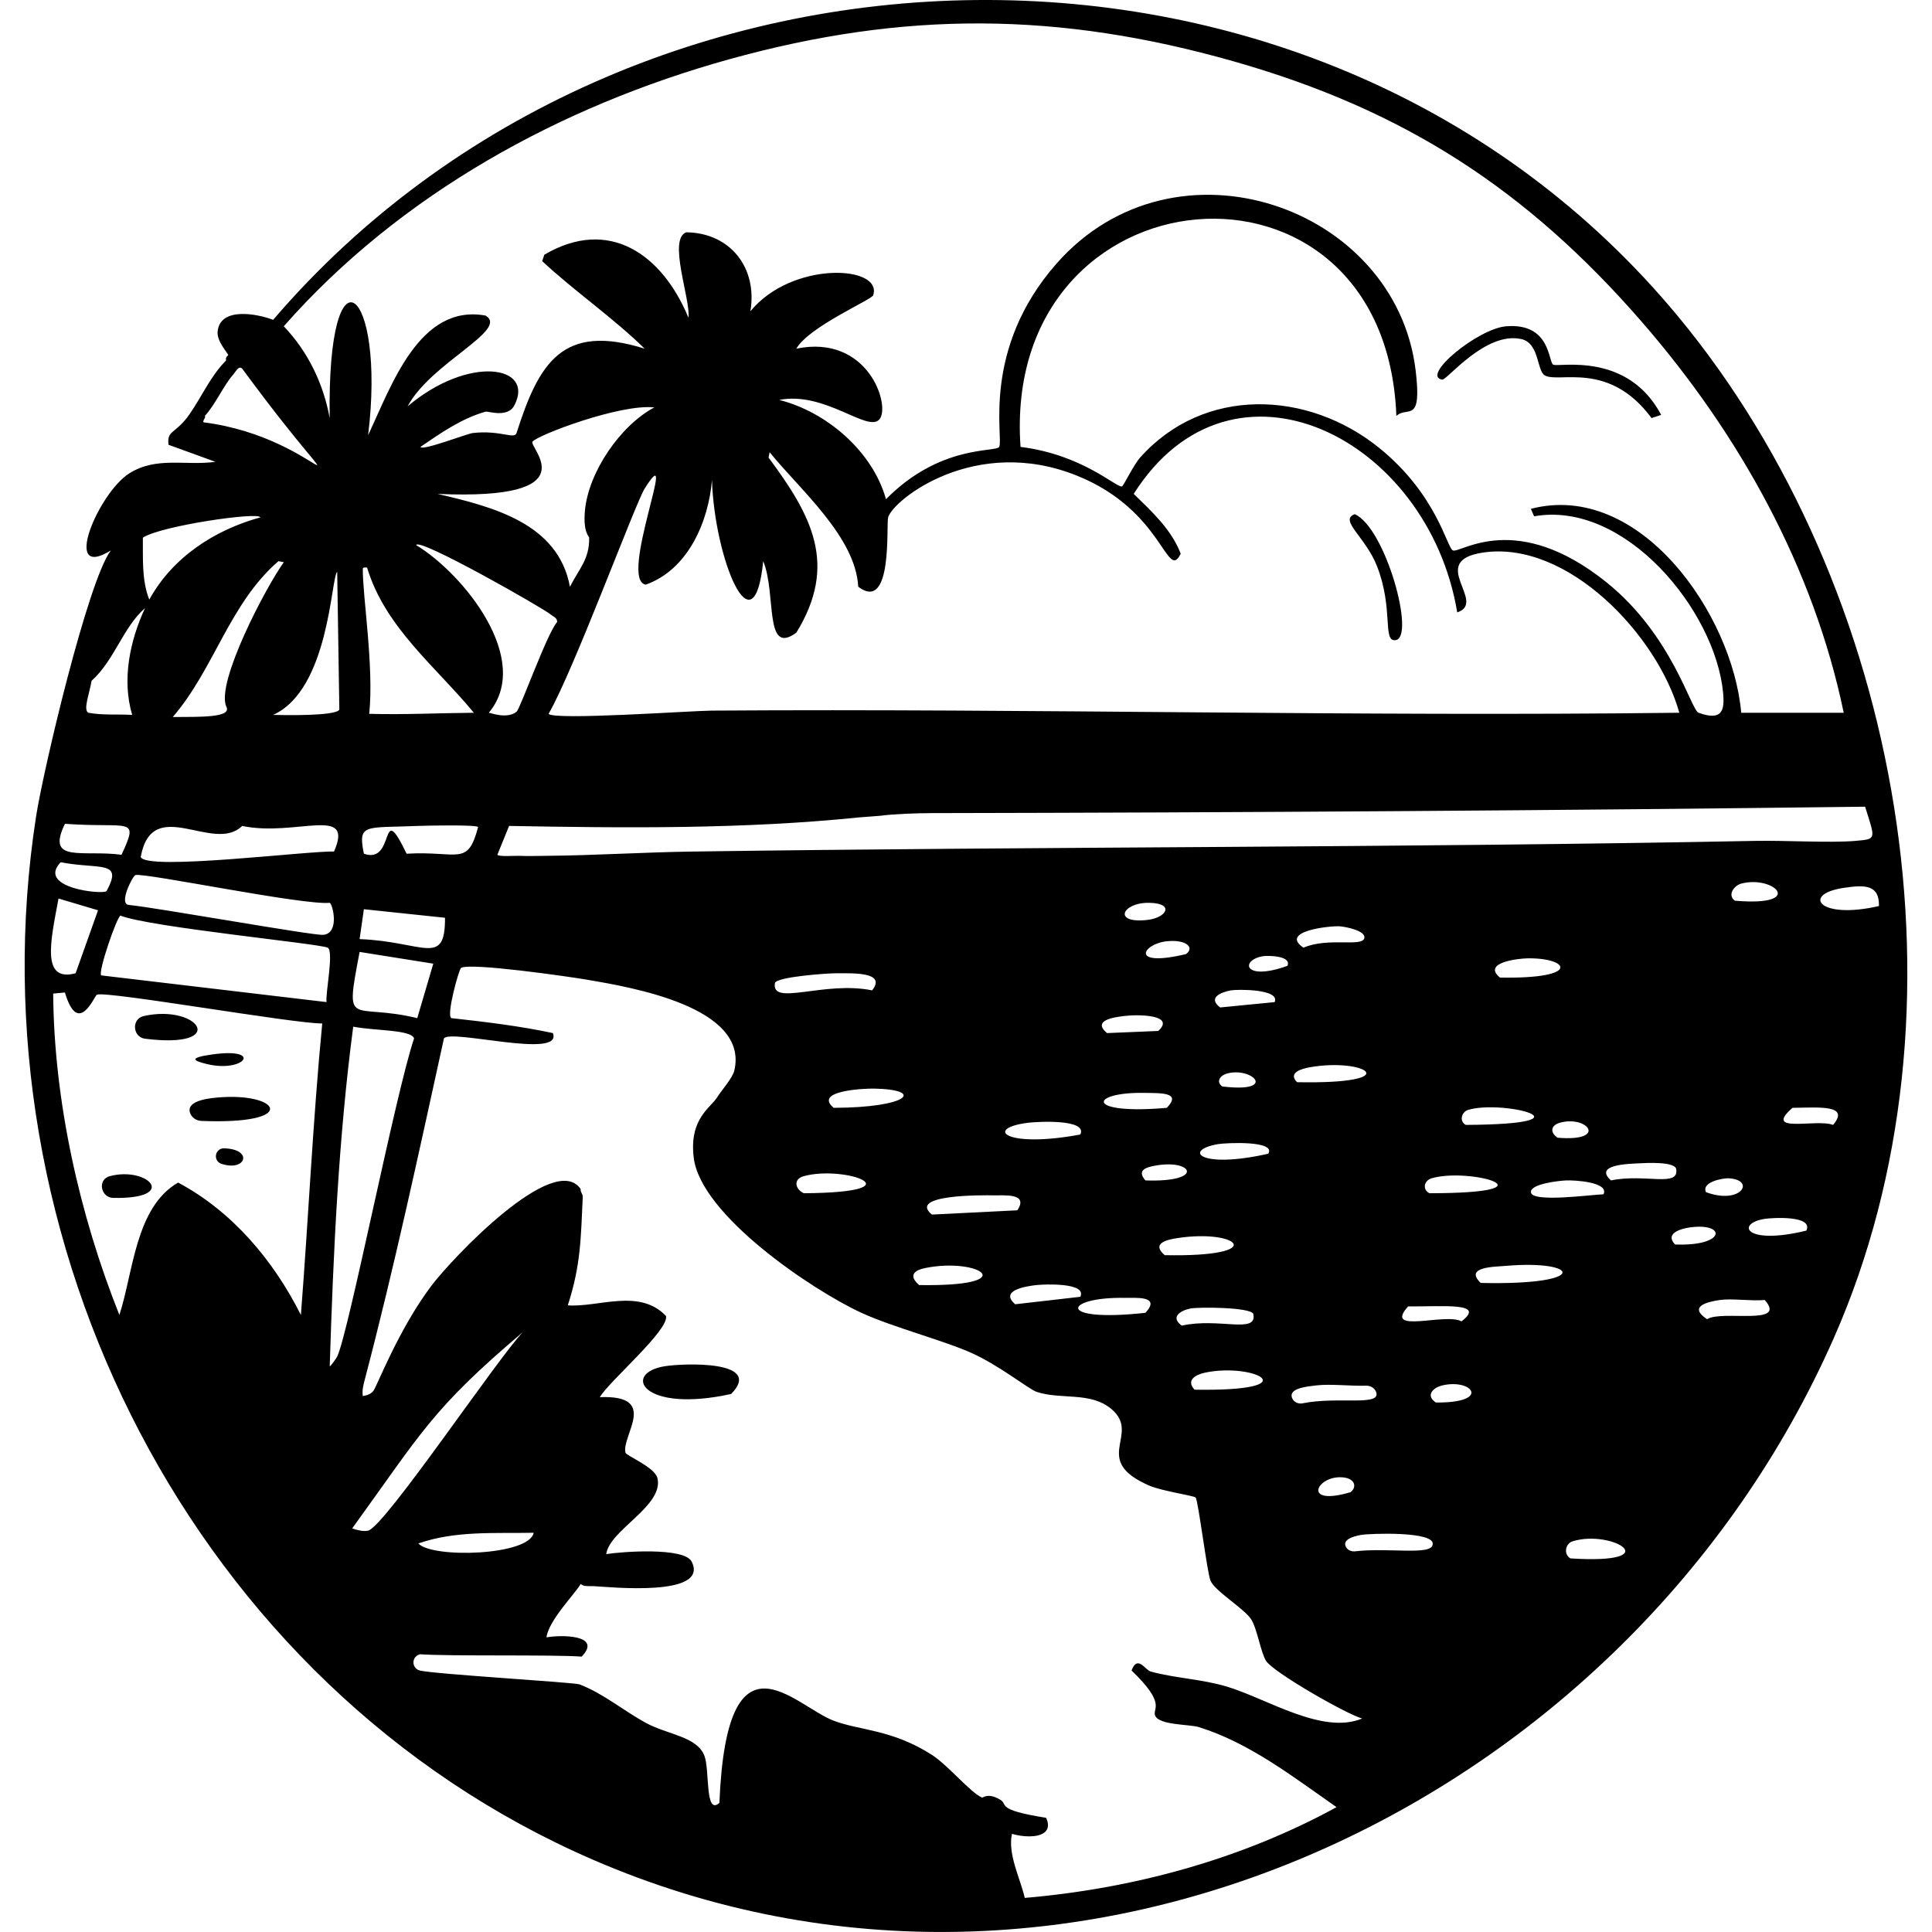 <?xml version="1.0" encoding="UTF-8"?><svg id="Layer_2" xmlns="http://www.w3.org/2000/svg" viewBox="0 0 1200 1200"><defs><style>.cls-1{fill:none;}</style></defs><g id="Layer_1-2"><path d="M895.82,235.8c2.82.42,26.85-30.15,49.07-25.2,11.34,2.52,9.54,19.57,14.59,22.55,8.66,5.11,39.71-9.47,66.32,26.53q2.98-.99,5.97-1.99c-20.86-39.43-63.35-29.53-66.98-31.17-3.23-1.46-1.43-26.05-29.18-23.87-17.81,1.4-53.45,31.11-39.79,33.16Z"/><path d="M866.64,397.62c12.94-1-6.07-70.06-25.2-78.25-9.99,3.74,6.81,14.09,13.93,32.5,10.27,26.55,3.22,46.61,11.27,45.76Z"/><path d="M138.48,681.45c-7.08.4-22.79,1.69-20.52,9.53.89,3.09,3.92,5.11,7.13,5.24,59.96,2.37,49.33-16.8,13.39-14.77Z"/><path d="M90.13,645.17c52.48,6.53,33.57-21.67-.73-14.12-.07.01-.13.03-.2.05-7.65,1.8-6.87,13.1.93,14.08Z"/><path d="M70.29,744.04c41.27.8,21.62-19.78-2.11-13.51-.35.09-.69.21-1.02.35-6.68,2.87-4.14,13.02,3.12,13.16Z"/><path d="M128.53,660.9c23.27,5.66,35.33-10.46,3.32-5.97-15.94,2.23-10.89,4.13-3.32,5.97Z"/><path d="M139.09,713.24c-1.95-.05-3.75,1.11-4.56,2.88-1.18,2.6.09,5.71,2.78,6.65,15.33,5.35,20.42-9.04,1.77-9.53Z"/><path d="M1042.39,196.67c-221.64-267.85-650.58-257.21-872.74,1.99h0c-9.39-3.65-32.98-8.43-34.49,7.29-.57,5.91,6.09,13.08,6.63,14.59.06.17-2.05,1.18-1.33,3.32-9.6,9.61-14.99,22.17-22.55,33.16-8.88,12.89-14.31,9.72-13.26,19.23q14.59,5.31,29.18,10.61c-18.71,2.54-36.82-3.53-53.72,7.29-19,12.17-42.28,66.85-11.27,47.75-14.22,18.7-41.99,136.57-46.42,165.13-40.93,263.87,97.53,540.27,345.51,647.92,299.22,129.9,643.56-34.32,771.27-324.29,88.88-201.8,42.7-465.38-96.82-634ZM1152.47,522.29c-16.25,1.35-43.24-.37-62.34,0-220.18,4.31-440.34,3.48-660.52,6.63-14.99.22-30.04.82-45.09,1.39-15.05.58-30.1,1.13-45.1,1.26-5.71.05-11.54.23-17.24,0-2.42-.1-12.3.66-13.26-.66q3.65-8.95,7.29-17.91c72.29,1.32,145.59,2.05,217.52-5.31,2.56-.26,12.09-.85,13.17-1.01,7.68-1.11,23.04-1.63,31.93-1.64,193.21-.35,386.42-1.6,579.62-3.98,6.29,20.19,7.46,20.1-5.97,21.22ZM1077.53,559.43c-4.9-3.68-.24-9.5,3.98-10.61,20.56-5.4,40.42,14.46-3.98,10.61ZM1059.63,740.48c-3.02-6.31,10.51-8.78,13.93-8.62,17.17.81,8.07,16.74-13.93,8.62ZM887.87,741.14c-4.62-2.3-3.36-7.91,1.33-9.28,23.73-6.98,79.75,9.21-1.33,9.28ZM907.76,820.72c-9.84-5.54-48.91,8.29-33.16-9.28,22.11.15,48.63-2.62,33.16,9.28ZM910.41,698.7c-4.41-2.43-2.34-8.16,1.33-9.28,21.59-6.64,81.38,8.78-1.33,9.28ZM931.64,607.18c-11.15-9.24,10.95-11.84,17.24-11.94,25.79-.39,33.81,12.91-17.24,11.94ZM967.45,706.66c-4.96-3.34-4.12-7.74,1.33-9.28,17.37-4.92,30.17,11.91-1.33,9.28ZM972.75,733.18c4.53-.22,26.92.86,23.21,8.62-7.54.19-44.74,5.43-45.1-1.33-.27-5.22,17.64-7.09,21.88-7.29ZM809.05,871.64c-2.8.57-5.8-.95-6.65-3.68-1.8-5.77,9.61-6.8,15.18-7.46,8.79-1.03,20.96.46,31,.18,2.61-.07,5.14,1.37,6.1,3.8,3.66,9.34-23.65,2.65-45.62,7.15ZM838.79,926.83c-29.48,8.76-21.53-9.22-6.63-9.29,9.9-.04,10.8,6.34,6.63,9.29ZM813.59,662.89c34.54-6.08,60.83,10.61-7.96,9.28-5.98-6,3.13-8.43,7.96-9.28ZM832.16,575.35c3.01.2,16.28,2.58,15.25,7.29-1.27,5.83-22.26-.69-37.8,5.97-15.21-10.2,16.33-13.68,22.55-13.26ZM578.83,754.4c-15.32-12.53,31.5-12.1,38.46-11.94,6.19.15,21.87-1.63,14.59,9.28q-26.53,1.33-53.05,2.65ZM570.87,798.17c-6.78-5.97-3.12-9.19,3.98-10.61,33.56-6.71,60.97,11.7-3.98,10.61ZM638.51,697.37c5.59-.7,37.18-2.52,32.5,7.29-46.61,8.72-60.01-3.82-32.5-7.29ZM643.82,798.17c4.45-.5,31.51-1.73,27.19,7.29q-20.23,2.32-40.45,4.64c-10.04-8.69,6.85-11.21,13.26-11.94ZM698.2,806.13c6.82.11,23.25-1.59,13.26,9.28-56.23,6.18-50.64-9.89-13.26-9.28ZM724.72,584.63c11.77-1.24,17.61,3.78,11.94,7.96-35.41,8.49-27.05-6.36-11.94-7.96ZM724.72,688.09c-50.82,4.49-48.21-9.73-14.59-9.28,10.93.15,24.06-.46,14.59,9.28ZM712.79,571.37c-22.12,2.54-15.81-11.05,1.33-10.61,15.62.4,10.43,9.26-1.33,10.61ZM719.42,640.34q-15.92.66-31.83,1.33c-9.56-8.07,4.68-9.87,10.61-10.61,8.85-1.11,32.12-.8,21.22,9.29ZM711.46,733.18c-5.9-6.64,1.1-8.33,6.63-9.28,22.91-3.96,30.34,10.58-6.63,9.28ZM731.36,768.99c37.87-5.8,57.66,11.92-7.96,10.61-8.56-7.39,1.54-9.63,7.96-10.61ZM739.31,812.76c5.22-1.05,37.42-.85,39.13,3.32,2.7,12.77-21.19,2.13-44.43,7.29-7.47-5.41-.52-9.44,5.31-10.61ZM748.6,852.55c30.5-6.38,65.31,11.79-6.63,10.61-5.67-6.05,1.01-9.43,6.63-10.61ZM756.56,710.63c4.72-.81,36.29-2.38,31.17,5.97-42.67,9.65-53.18-2.18-31.17-5.97ZM761.86,666.86c16-4.58,32.13,12.17-2.65,7.96-4.24-3.01-1.14-6.87,2.65-7.96ZM757.88,625.75c-8.07-6.05.63-9.53,6.63-10.61,4.01-.72,30.76-.96,27.19,7.29q-16.91,1.66-33.82,3.32ZM784.41,593.92c2.77-.47,18.02-.43,15.25,5.97-27.19,9.85-29.54-3.53-15.25-5.97ZM499.25,730.53c25.5-7.04,72.38,10.12,0,10.61-5.34-2.5-6.8-8.73,0-10.61ZM481.34,610.49c1.57-3.84,32.68-6,37.8-5.97,9.51.06,31.89-1.21,22.55,10.61-29.94-6.09-63.02,10.24-60.35-4.64ZM517.81,688.09c-12.76-10.68,18.89-12.06,25.2-11.94,31.65.63,21.47,11.83-25.2,11.94ZM258.51,338.59c1.03-5.22,79.33,39.37,83.56,43.11h0c1.47,1.29,4.13,2,3.98,4.64-6.29,7.04-22.85,53.76-25.2,55.71-5.84,4.83-16.38.62-17.24.66,27.47-32.89-15.69-86.29-45.1-104.12ZM223.36,583.3q1.33-9.29,2.65-18.57,25.2,2.65,50.4,5.31c.13,31-13.39,14.73-53.05,13.26ZM269.12,598.56q-4.97,16.91-9.95,33.82c-41.48-10.01-45.16,8.03-35.81-41.12q22.88,3.65,45.76,7.29ZM252.54,530.25c-17.05-35.39-6.44,7.09-26.53,0-3.89-18.96.77-15.87,33.16-17.24,4.66-.2,36.69-.87,37.8.66-6.56,24.84-12.12,14.73-44.43,16.58ZM225.35,353.18c.01-.88,1.66-.71,2.65-.66,11.17,37.14,42.58,61.41,66.32,90.19-21.65.16-43.34,1.28-64.99.66,3.03-29.31-4.22-73.67-3.98-90.19ZM330.8,274.27c3.27-4.1,54.48-23.53,75.6-21.22-21.39,11.45-41.03,40.51-43.11,64.33-1.17,13.47,2.64,15.74,2.65,16.58.26,13.32-6.2,19.19-11.94,30.51-7.27-39.68-48.48-49.79-82.23-57.7,95.5,4.23,56.24-29.01,59.02-32.5ZM401.1,363.13c26.24-9.31,38.95-39.02,41.12-64.99,1.47,48.68,25.96,108.5,31.83,50.4,8.35,20.21.31,59.26,20.56,44.43,26.03-42.32,9.54-72.74-17.24-108.76q.33-1.66.66-3.32c19.17,23.59,53.35,52.55,55.04,83.56,21.66,16.32,17.25-38.56,18.57-43.11,3.18-10.95,54.08-51.39,117.38-25.86,53.84,21.71,55.66,66.29,64.33,48.41-5.85-15.18-17.81-25.99-29.18-37.14,61.22-96.56,182.97-34.69,200.94,73.61,19.01-6.26-19.1-31.88,15.92-37.14,52.85-7.93,108.77,51.81,122.02,99.48-200.23,2.46-400.64-2.69-600.84-1.33-12.44.08-98.55,6.16-101.47,1.99,15.5-26.72,53.86-130.69,59.69-139.93,22.11-35.11-16.63,56.95.66,59.69ZM533.83,364.8c.7.31,1.2.53,1.65.73-.45-.2-.95-.42-1.65-.73ZM452.82,36.85c108.96-30.29,205.08-29.59,313.68,1.33,105.39,30.01,181.61,79.25,253.33,161.81,60.26,69.37,106.56,152.33,125.34,242.72h-63.66c-5.49-61.71-63.35-144.19-130.65-126.67q.99,2.32,1.99,4.64c56.35-9.98,112.44,58.34,117.38,109.42,1.08,11.21-.48,17.91-15.25,12.6-4.69-1.69-16.26-48.09-57.03-80.91-56.33-45.32-90.68-18.07-95.5-19.89-3.7-1.4-9.76-34.53-45.76-63.66-44.35-35.89-108.96-38.46-148.55,5.97-4.05,4.54-10.27,17.58-11.27,17.91-3.24,1.07-24.4-19.78-63-24.54-12.26-174.71,226.74-195.71,233.44-19.23,6.86-6.44,16.11,5.66,11.94-28.52-12.44-101.75-149.36-149.5-222.83-66.32-47.31,53.57-32.89,108.65-35.81,114.07-1.88,3.48-36.59-1.74-70.3,32.5-8.29-29.69-36.77-54.2-66.32-61.68,28.64-5.58,55.27,20.79,62.34,11.94,6.89-8.64-7.25-52.93-51.73-43.77,7.93-13.75,46.83-30.37,47.75-33.16,6.15-18.74-50.59-21.52-76.27,9.95,4.55-27.15-12.63-48.75-39.79-49.07-11.66,4.08,2.76,41.84,1.33,53.05-16.3-39.4-49.36-62.76-89.53-39.13q-.66,1.99-1.33,3.98c20.17,18.8,43.68,34.84,63.66,54.38-51.04-16.04-65.71,8.8-79.58,52.39-1.33,4.17-9.94-1.95-27.19,0-3.65.41-31.34,11.25-32.5,8.62,12.54-8.6,25.68-17.74,40.45-21.88,1.6-.45,13.72,4.12,17.91-3.98,12.86-24.86-28.58-31.3-66.32.66,14.39-27.09,63.34-47.53,48.41-56.37-41.24-7.5-58.57,43.85-72.95,74.28,11.2-91.92-25.66-122.56-23.87-10.61-3.89-21.34-13.42-41.16-28.52-57.03C248.59,120.5,348.16,65.94,452.82,36.85ZM87.41,532.24c7.19-39.09,45.18-1.71,63-19.23,33.29,6.96,69.96-13.27,57.03,15.92-14.03-.74-117.2,12.24-120.03,3.32ZM200.82,580.65c-6.08.6-102.58-16.75-120.7-18.57-6.77-.38,2.35-18.14,3.98-18.57,5.9-1.55,104.29,18.92,120.7,17.24,1.87.83,6.32,18.88-3.98,19.89ZM140.47,438.73h0c4.19,7.22-16.84,6.49-33.16,6.63,25.74-29.85,35.21-70.55,65.65-96.82q1.66.33,3.32.66c-10.96,15.16-42.03,74.16-35.81,89.53ZM169.65,444.04c34.93-15.79,35.9-85.66,39.79-88.87q.66,42.77,1.33,85.55c-1.83,4.17-35.2,3.48-41.12,3.32ZM126.54,262.33c-1.18-.57,1.69-3.31.66-3.98,6.03-6.3,12.16-19.57,17.24-25.2,2.08-2.3,4.15-7.27,6.63-3.32,75.78,102.94,50.93,42.06-24.54,32.5ZM161.69,321.35c-28.57,7.87-54.51,24.83-68.97,51.07-4.82-12.21-3.84-25.67-3.98-38.46,10.79-7.32,72.28-16.27,72.95-12.6ZM56.91,422.82c14.1-12.58,19.61-33.36,33.16-45.1-9.52,20.51-14.43,44.63-7.96,66.32-9.04-.53-18.16.31-27.19-1.33-3.36-1.72.36-10.86,1.99-19.89ZM40.33,511.68c40.55,2.94,46.33-5.01,35.15,19.23-24.17-3.23-47.19,5.52-35.15-19.23ZM37.68,535.56c24.45,4.67,39.02-1.55,28.52,17.91-2.17,2.35-43.75-1.85-28.52-17.91ZM36.35,558.1q12.27,3.65,24.54,7.29-6.96,19.56-13.93,39.13c-21.5,5.68-15.59-19.83-10.61-46.42ZM186.89,816.74c-17-33.84-42.54-64.26-76.27-82.23-26.57,15.39-27.78,55.65-36.47,82.23-24.78-62.08-40.61-132.82-41.12-199.62l7.29-.66c8.31,27.98,18.32,1.88,19.9,1.33,6.66-2.33,121.86,18,139.93,17.91-5.82,60.24-8.54,120.74-13.26,181.05ZM62.88,605.85c-2.23-1.81,9.69-36.38,11.94-37.14,18.42,7.21,122.7,17.27,128.66,19.89,4.11,1.81-1.45,28.54-.66,33.82q-69.97-8.29-139.93-16.58ZM204.8,848.57c2.24-70.4,5.38-141.02,14.59-210.89,13.41,2.61,36.1,1.8,37.8,7.29-11.69,34.71-40.49,182.2-47.75,197.63-.39.83-4.2,6.31-4.64,5.97ZM228.67,950.7c-2.96.72-7.03-.43-9.95-1.33,43.17-59.64,49.66-74.28,106.11-122.02-15.27,15.56-85.77,120.82-96.16,123.35ZM331.46,952.03c-2.67,14.3-63.27,16-71.62,6.63,23.22-8.07,47.61-6.14,71.62-6.63ZM761.86,1047.53c-15.28-4.58-31.73-5.12-47.09-9.29-3.54-.96-8.24-10.62-11.94-.66,21.75,20.88,13.01,23.35,14.59,27.85,2.18,6.22,21.4,5.49,27.19,7.29,31.64,9.86,58.65,31.01,85.55,49.74-59.41,32.49-126.4,50.62-193.65,56.37-2.83-12.24-10.72-27.22-7.96-39.79,6.62,1.95,15.44,2.4,19.76-.55,1.73-1.18,2.73-2.91,2.59-5.3-.07-1.19-.43-2.56-1.13-4.1-31.9-5.14-23.24-8.1-28.52-11.27-2.39-1.43-4.33-2.08-5.89-2.29-.94-.13-1.73-.1-2.41,0-1.79.27-2.7,1.09-2.98.97-7.25-3.09-21.13-20.1-31.17-26.53-24.88-15.93-44.71-15.02-61.01-21.22-24.67-9.39-66.35-60.89-70.96,51.06-9.09,8.09-5.92-20.31-9.28-29.18-4.62-12.17-22.83-13.11-36.47-20.56-13.63-7.44-26.47-18.27-41.12-23.87-3.32-1.27-90.2-6.35-99.25-8.62-2.3-.57-3.91-2.65-3.91-5.02,0-2.19,1.39-4.15,3.46-4.89.23-.08.41-.15.52-.19,17.57,1.33,82.93.15,100.51,1.47,13.19-13.76-13.3-13.58-21.88-11.94,1.34-10.64,18.55-27.98,21.22-33.16,2.02,1.47,3.07,1.2,5.31,1.33.88.05,1.77-.04,2.65,0,9.81.5,72.21,7.06,61.01-15.25-4.54-9.04-43.41-6.22-53.05-4.64,1.92-14.93,35.75-29.87,31.83-47.09-1.58-6.94-19.44-14.01-19.9-15.92-2.55-10.66,21.25-35.94-15.92-34.48,5.72-9.87,43.05-41.55,41.12-50.4-16.58-17.44-42.05-5.22-61.01-6.63,8.18-25.18,8.08-42.14,9.28-66.98.12-2.44-1.41-2.82-1.33-5.31-16.35-23.73-79.67,42.81-92.84,60.35-20.34,27.1-33.57,62.02-35.81,64.99-2.36,3.11-6.37,3.05-6.63,3.32-.52-3.79.39-7.03,1.33-10.61,18.37-70.02,33.53-140.76,49.07-211.55,4.06-6.05,74.3,13.23,67.64-3.32-20.66-4.42-42.01-6.95-63-9.28-3.39-1.4,4.62-30.24,5.97-31.17,5.12-3.54,67.41,5.44,78.25,7.29,27.03,4.63,100.67,16.85,91.52,56.37-1.12,4.82-8.06,12.46-10.61,16.58-4.15,6.7-17.64,13.36-14.59,37.8,4.43,35.52,73.54,82.05,104.12,96.16,19.23,8.87,52.15,17.48,68.97,25.2,17.3,7.94,35.08,22.28,39.79,23.87,15.01,5.08,33.38-.27,46.42,10.61,19.09,15.93-13.52,31.68,23.87,47.75,7.62,3.27,27.56,6.17,28.52,7.29,1.7,2,7.1,46.57,9.28,51.73,2.69,6.36,21,17.35,25.2,23.87,3.77,5.87,5.94,20.5,9.28,25.86,4.39,7.03,49.55,32.93,59.69,35.81-24.77,10.3-58.94-12.32-84.22-19.89ZM889.86,959.32c-.73,6.99-27.48,1.79-48.1,4.23-2.24.26-4.57-.62-5.69-2.58-2.57-4.51,4.04-6.69,9.36-7.62,4.98-.87,46.15-2.47,44.43,5.97ZM891.84,871.12c-6.71-4.41-1.61-9.29,3.98-10.61,18.76-4.45,30.56,10.97-3.98,10.61ZM919.7,796.85c-10.63-10.15,9.06-10.02,15.92-10.61,45.17-3.87,53.01,12.19-15.92,10.61ZM975.41,967.95c-4.57-2.77-2.93-9.29,1.33-10.61,24.71-7.69,59.95,14.49-1.33,10.61ZM1000.61,733.18c-10.94-9.84,10.83-10.26,17.24-10.61,4.6-.25,21.73-1.2,23.21,3.32,2.35,11.93-19.31,2.87-40.45,7.29ZM1040.4,772.97c-6.67-7.03,3.92-9.87,9.28-10.61,22.75-3.12,22.39,11.88-9.28,10.61ZM1060.29,819.39c-11.71-7.78-.36-10.73,7.96-11.94,7.46-1.08,19.48.79,27.85,0,14.46,16.37-26.68,6.02-35.81,11.94ZM1121.97,764.35c-38.29,9.36-43.98-4.47-25.86-7.29,4.56-.71,30.4-2.31,25.86,7.29ZM1138.55,698.7c-10.32-3.99-43.88,5.73-25.2-10.61,16.15-.17,36.02-2.11,25.2,10.61ZM1145.18,551.47c12.43-1.83,22.17-2.42,21.88,11.27-37.52,8.72-48.22-7.39-21.88-11.27Z"/><path d="M413.03,848.57c-27.06,4.3-14.13,29.44,41.12,17.24,20.48-21.01-29.5-19.09-41.12-17.24Z"/><rect class="cls-1" y="0" width="1200" height="1200"/></g></svg>